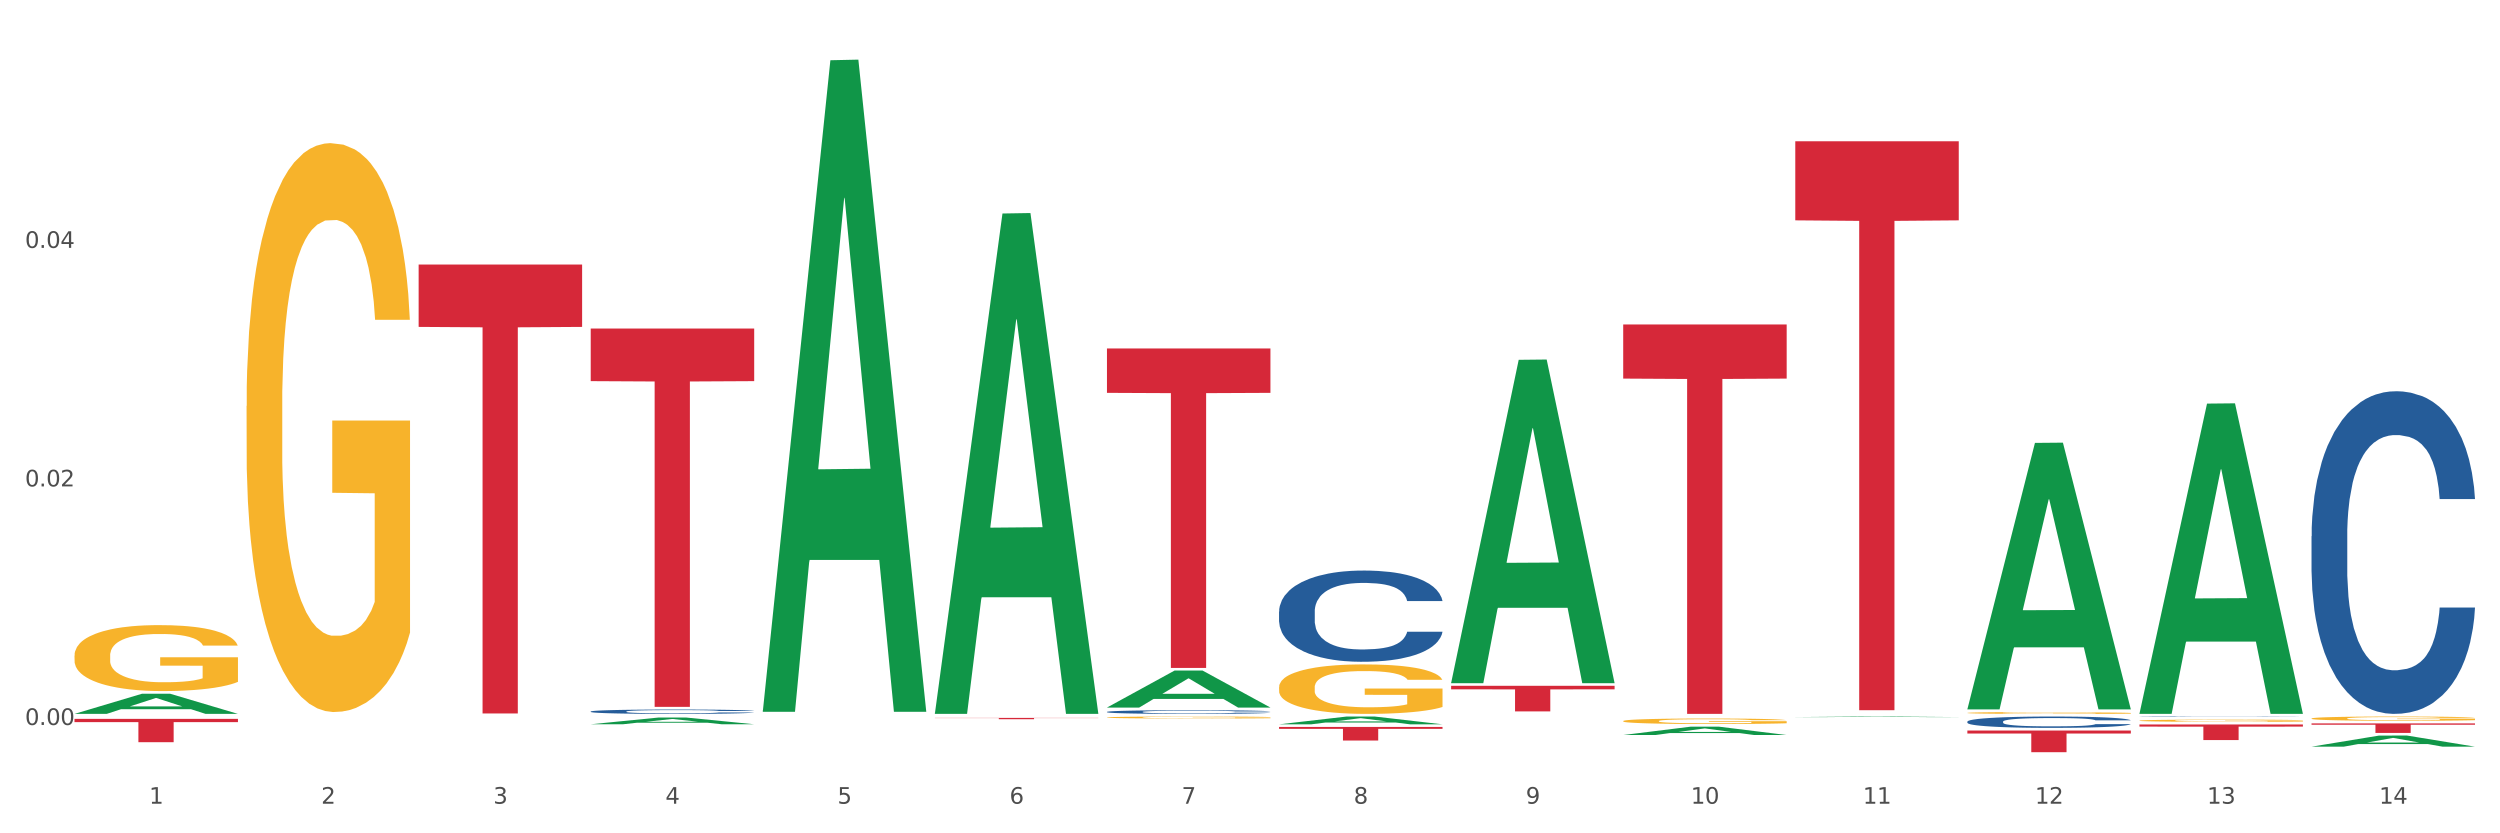 <?xml version="1.0" encoding="utf-8" standalone="no"?>
<!DOCTYPE svg PUBLIC "-//W3C//DTD SVG 1.1//EN"
  "http://www.w3.org/Graphics/SVG/1.1/DTD/svg11.dtd">
<svg xmlns:xlink="http://www.w3.org/1999/xlink" width="1080pt" height="360pt" viewBox="0 0 1080 360" xmlns="http://www.w3.org/2000/svg" version="1.1">
 <rect x="0" y="0" width="1080" height="360" fill="#333333" stroke="none"/>
 <defs>
  <style type="text/css">*{stroke-linejoin: round; stroke-linecap: butt}</style>
 </defs>
 <g id="figure_1">
  <g id="patch_1">
   <path d="M 0 360 
L 1080 360 
L 1080 0 
L 0 0 
z
" style="fill: #ffffff; stroke: #ffffff; stroke-linejoin: miter"/>
  </g>
  <g id="axes_1">
   <g id="matplotlib.axis_1">
    <g id="xtick_1">
     <g id="text_1">
      <!-- 1 -->
      <g style="fill: #4d4d4d" transform="translate(64.432 347.204) scale(0.096 -0.096)">
       <defs>
        <path id="DejaVuSans-31" d="M 794 531 
L 1825 531 
L 1825 4091 
L 703 3866 
L 703 4441 
L 1819 4666 
L 2450 4666 
L 2450 531 
L 3481 531 
L 3481 0 
L 794 0 
L 794 531 
z
" transform="scale(0.016)"/>
       </defs>
       <use xlink:href="#DejaVuSans-31"/>
      </g>
     </g>
    </g>
    <g id="xtick_2">
     <g id="text_2">
      <!-- 2 -->
      <g style="fill: #4d4d4d" transform="translate(138.771 347.204) scale(0.096 -0.096)">
       <defs>
        <path id="DejaVuSans-32" d="M 1228 531 
L 3431 531 
L 3431 0 
L 469 0 
L 469 531 
Q 828 903 1448 1529 
Q 2069 2156 2228 2338 
Q 2531 2678 2651 2914 
Q 2772 3150 2772 3378 
Q 2772 3750 2511 3984 
Q 2250 4219 1831 4219 
Q 1534 4219 1204 4116 
Q 875 4013 500 3803 
L 500 4441 
Q 881 4594 1212 4672 
Q 1544 4750 1819 4750 
Q 2544 4750 2975 4387 
Q 3406 4025 3406 3419 
Q 3406 3131 3298 2873 
Q 3191 2616 2906 2266 
Q 2828 2175 2409 1742 
Q 1991 1309 1228 531 
z
" transform="scale(0.016)"/>
       </defs>
       <use xlink:href="#DejaVuSans-32"/>
      </g>
     </g>
    </g>
    <g id="xtick_3">
     <g id="text_3">
      <!-- 3 -->
      <g style="fill: #4d4d4d" transform="translate(213.109 347.204) scale(0.096 -0.096)">
       <defs>
        <path id="DejaVuSans-33" d="M 2597 2516 
Q 3050 2419 3304 2112 
Q 3559 1806 3559 1356 
Q 3559 666 3084 287 
Q 2609 -91 1734 -91 
Q 1441 -91 1130 -33 
Q 819 25 488 141 
L 488 750 
Q 750 597 1062 519 
Q 1375 441 1716 441 
Q 2309 441 2620 675 
Q 2931 909 2931 1356 
Q 2931 1769 2642 2001 
Q 2353 2234 1838 2234 
L 1294 2234 
L 1294 2753 
L 1863 2753 
Q 2328 2753 2575 2939 
Q 2822 3125 2822 3475 
Q 2822 3834 2567 4026 
Q 2313 4219 1838 4219 
Q 1578 4219 1281 4162 
Q 984 4106 628 3988 
L 628 4550 
Q 988 4650 1302 4700 
Q 1616 4750 1894 4750 
Q 2613 4750 3031 4423 
Q 3450 4097 3450 3541 
Q 3450 3153 3228 2886 
Q 3006 2619 2597 2516 
z
" transform="scale(0.016)"/>
       </defs>
       <use xlink:href="#DejaVuSans-33"/>
      </g>
     </g>
    </g>
    <g id="xtick_4">
     <g id="text_4">
      <!-- 4 -->
      <g style="fill: #4d4d4d" transform="translate(287.448 347.204) scale(0.096 -0.096)">
       <defs>
        <path id="DejaVuSans-34" d="M 2419 4116 
L 825 1625 
L 2419 1625 
L 2419 4116 
z
M 2253 4666 
L 3047 4666 
L 3047 1625 
L 3713 1625 
L 3713 1100 
L 3047 1100 
L 3047 0 
L 2419 0 
L 2419 1100 
L 313 1100 
L 313 1709 
L 2253 4666 
z
" transform="scale(0.016)"/>
       </defs>
       <use xlink:href="#DejaVuSans-34"/>
      </g>
     </g>
    </g>
    <g id="xtick_5">
     <g id="text_5">
      <!-- 5 -->
      <g style="fill: #4d4d4d" transform="translate(361.787 347.204) scale(0.096 -0.096)">
       <defs>
        <path id="DejaVuSans-35" d="M 691 4666 
L 3169 4666 
L 3169 4134 
L 1269 4134 
L 1269 2991 
Q 1406 3038 1543 3061 
Q 1681 3084 1819 3084 
Q 2600 3084 3056 2656 
Q 3513 2228 3513 1497 
Q 3513 744 3044 326 
Q 2575 -91 1722 -91 
Q 1428 -91 1123 -41 
Q 819 9 494 109 
L 494 744 
Q 775 591 1075 516 
Q 1375 441 1709 441 
Q 2250 441 2565 725 
Q 2881 1009 2881 1497 
Q 2881 1984 2565 2268 
Q 2250 2553 1709 2553 
Q 1456 2553 1204 2497 
Q 953 2441 691 2322 
L 691 4666 
z
" transform="scale(0.016)"/>
       </defs>
       <use xlink:href="#DejaVuSans-35"/>
      </g>
     </g>
    </g>
    <g id="xtick_6">
     <g id="text_6">
      <!-- 6 -->
      <g style="fill: #4d4d4d" transform="translate(436.125 347.204) scale(0.096 -0.096)">
       <defs>
        <path id="DejaVuSans-36" d="M 2113 2584 
Q 1688 2584 1439 2293 
Q 1191 2003 1191 1497 
Q 1191 994 1439 701 
Q 1688 409 2113 409 
Q 2538 409 2786 701 
Q 3034 994 3034 1497 
Q 3034 2003 2786 2293 
Q 2538 2584 2113 2584 
z
M 3366 4563 
L 3366 3988 
Q 3128 4100 2886 4159 
Q 2644 4219 2406 4219 
Q 1781 4219 1451 3797 
Q 1122 3375 1075 2522 
Q 1259 2794 1537 2939 
Q 1816 3084 2150 3084 
Q 2853 3084 3261 2657 
Q 3669 2231 3669 1497 
Q 3669 778 3244 343 
Q 2819 -91 2113 -91 
Q 1303 -91 875 529 
Q 447 1150 447 2328 
Q 447 3434 972 4092 
Q 1497 4750 2381 4750 
Q 2619 4750 2861 4703 
Q 3103 4656 3366 4563 
z
" transform="scale(0.016)"/>
       </defs>
       <use xlink:href="#DejaVuSans-36"/>
      </g>
     </g>
    </g>
    <g id="xtick_7">
     <g id="text_7">
      <!-- 7 -->
      <g style="fill: #4d4d4d" transform="translate(510.464 347.204) scale(0.096 -0.096)">
       <defs>
        <path id="DejaVuSans-37" d="M 525 4666 
L 3525 4666 
L 3525 4397 
L 1831 0 
L 1172 0 
L 2766 4134 
L 525 4134 
L 525 4666 
z
" transform="scale(0.016)"/>
       </defs>
       <use xlink:href="#DejaVuSans-37"/>
      </g>
     </g>
    </g>
    <g id="xtick_8">
     <g id="text_8">
      <!-- 8 -->
      <g style="fill: #4d4d4d" transform="translate(584.803 347.204) scale(0.096 -0.096)">
       <defs>
        <path id="DejaVuSans-38" d="M 2034 2216 
Q 1584 2216 1326 1975 
Q 1069 1734 1069 1313 
Q 1069 891 1326 650 
Q 1584 409 2034 409 
Q 2484 409 2743 651 
Q 3003 894 3003 1313 
Q 3003 1734 2745 1975 
Q 2488 2216 2034 2216 
z
M 1403 2484 
Q 997 2584 770 2862 
Q 544 3141 544 3541 
Q 544 4100 942 4425 
Q 1341 4750 2034 4750 
Q 2731 4750 3128 4425 
Q 3525 4100 3525 3541 
Q 3525 3141 3298 2862 
Q 3072 2584 2669 2484 
Q 3125 2378 3379 2068 
Q 3634 1759 3634 1313 
Q 3634 634 3220 271 
Q 2806 -91 2034 -91 
Q 1263 -91 848 271 
Q 434 634 434 1313 
Q 434 1759 690 2068 
Q 947 2378 1403 2484 
z
M 1172 3481 
Q 1172 3119 1398 2916 
Q 1625 2713 2034 2713 
Q 2441 2713 2670 2916 
Q 2900 3119 2900 3481 
Q 2900 3844 2670 4047 
Q 2441 4250 2034 4250 
Q 1625 4250 1398 4047 
Q 1172 3844 1172 3481 
z
" transform="scale(0.016)"/>
       </defs>
       <use xlink:href="#DejaVuSans-38"/>
      </g>
     </g>
    </g>
    <g id="xtick_9">
     <g id="text_9">
      <!-- 9 -->
      <g style="fill: #4d4d4d" transform="translate(659.142 347.204) scale(0.096 -0.096)">
       <defs>
        <path id="DejaVuSans-39" d="M 703 97 
L 703 672 
Q 941 559 1184 500 
Q 1428 441 1663 441 
Q 2288 441 2617 861 
Q 2947 1281 2994 2138 
Q 2813 1869 2534 1725 
Q 2256 1581 1919 1581 
Q 1219 1581 811 2004 
Q 403 2428 403 3163 
Q 403 3881 828 4315 
Q 1253 4750 1959 4750 
Q 2769 4750 3195 4129 
Q 3622 3509 3622 2328 
Q 3622 1225 3098 567 
Q 2575 -91 1691 -91 
Q 1453 -91 1209 -44 
Q 966 3 703 97 
z
M 1959 2075 
Q 2384 2075 2632 2365 
Q 2881 2656 2881 3163 
Q 2881 3666 2632 3958 
Q 2384 4250 1959 4250 
Q 1534 4250 1286 3958 
Q 1038 3666 1038 3163 
Q 1038 2656 1286 2365 
Q 1534 2075 1959 2075 
z
" transform="scale(0.016)"/>
       </defs>
       <use xlink:href="#DejaVuSans-39"/>
      </g>
     </g>
    </g>
    <g id="xtick_10">
     <g id="text_10">
      <!-- 10 -->
      <g style="fill: #4d4d4d" transform="translate(730.426 347.204) scale(0.096 -0.096)">
       <defs>
        <path id="DejaVuSans-30" d="M 2034 4250 
Q 1547 4250 1301 3770 
Q 1056 3291 1056 2328 
Q 1056 1369 1301 889 
Q 1547 409 2034 409 
Q 2525 409 2770 889 
Q 3016 1369 3016 2328 
Q 3016 3291 2770 3770 
Q 2525 4250 2034 4250 
z
M 2034 4750 
Q 2819 4750 3233 4129 
Q 3647 3509 3647 2328 
Q 3647 1150 3233 529 
Q 2819 -91 2034 -91 
Q 1250 -91 836 529 
Q 422 1150 422 2328 
Q 422 3509 836 4129 
Q 1250 4750 2034 4750 
z
" transform="scale(0.016)"/>
       </defs>
       <use xlink:href="#DejaVuSans-31"/>
       <use xlink:href="#DejaVuSans-30" transform="translate(63.623 0)"/>
      </g>
     </g>
    </g>
    <g id="xtick_11">
     <g id="text_11">
      <!-- 11 -->
      <g style="fill: #4d4d4d" transform="translate(804.765 347.204) scale(0.096 -0.096)">
       <use xlink:href="#DejaVuSans-31"/>
       <use xlink:href="#DejaVuSans-31" transform="translate(63.623 0)"/>
      </g>
     </g>
    </g>
    <g id="xtick_12">
     <g id="text_12">
      <!-- 12 -->
      <g style="fill: #4d4d4d" transform="translate(879.104 347.204) scale(0.096 -0.096)">
       <use xlink:href="#DejaVuSans-31"/>
       <use xlink:href="#DejaVuSans-32" transform="translate(63.623 0)"/>
      </g>
     </g>
    </g>
    <g id="xtick_13">
     <g id="text_13">
      <!-- 13 -->
      <g style="fill: #4d4d4d" transform="translate(953.442 347.204) scale(0.096 -0.096)">
       <use xlink:href="#DejaVuSans-31"/>
       <use xlink:href="#DejaVuSans-33" transform="translate(63.623 0)"/>
      </g>
     </g>
    </g>
    <g id="xtick_14">
     <g id="text_14">
      <!-- 14 -->
      <g style="fill: #4d4d4d" transform="translate(1027.781 347.204) scale(0.096 -0.096)">
       <use xlink:href="#DejaVuSans-31"/>
       <use xlink:href="#DejaVuSans-34" transform="translate(63.623 0)"/>
      </g>
     </g>
    </g>
    <g id="xtick_15"/>
    <g id="xtick_16"/>
    <g id="xtick_17"/>
    <g id="xtick_18"/>
    <g id="xtick_19"/>
    <g id="xtick_20"/>
    <g id="xtick_21"/>
    <g id="xtick_22"/>
    <g id="xtick_23"/>
    <g id="xtick_24"/>
    <g id="xtick_25"/>
    <g id="xtick_26"/>
    <g id="xtick_27"/>
   </g>
   <g id="matplotlib.axis_2">
    <g id="ytick_1">
     <g id="text_15">
      <!-- 0.00 -->
      <g style="fill: #4d4d4d" transform="translate(10.8 313.186) scale(0.096 -0.096)">
       <defs>
        <path id="DejaVuSans-2e" d="M 684 794 
L 1344 794 
L 1344 0 
L 684 0 
L 684 794 
z
" transform="scale(0.016)"/>
       </defs>
       <use xlink:href="#DejaVuSans-30"/>
       <use xlink:href="#DejaVuSans-2e" transform="translate(63.623 0)"/>
       <use xlink:href="#DejaVuSans-30" transform="translate(95.41 0)"/>
       <use xlink:href="#DejaVuSans-30" transform="translate(159.033 0)"/>
      </g>
     </g>
    </g>
    <g id="ytick_2">
     <g id="text_16">
      <!-- 0.02 -->
      <g style="fill: #4d4d4d" transform="translate(10.8 210.137) scale(0.096 -0.096)">
       <use xlink:href="#DejaVuSans-30"/>
       <use xlink:href="#DejaVuSans-2e" transform="translate(63.623 0)"/>
       <use xlink:href="#DejaVuSans-30" transform="translate(95.41 0)"/>
       <use xlink:href="#DejaVuSans-32" transform="translate(159.033 0)"/>
      </g>
     </g>
    </g>
    <g id="ytick_3">
     <g id="text_17">
      <!-- 0.04 -->
      <g style="fill: #4d4d4d" transform="translate(10.8 107.088) scale(0.096 -0.096)">
       <use xlink:href="#DejaVuSans-30"/>
       <use xlink:href="#DejaVuSans-2e" transform="translate(63.623 0)"/>
       <use xlink:href="#DejaVuSans-30" transform="translate(95.41 0)"/>
       <use xlink:href="#DejaVuSans-34" transform="translate(159.033 0)"/>
      </g>
     </g>
    </g>
    <g id="ytick_4"/>
    <g id="ytick_5"/>
    <g id="ytick_6"/>
   </g>
   <g id="PolyCollection_1">
    <path d="M 32.175 308.387 
L 32.248 308.379 
L 61.37 299.688 
L 73.456 299.68 
L 102.797 308.403 
L 88.818 308.403 
L 82.484 306.372 
L 52.415 306.372 
L 52.197 306.405 
L 46.081 308.403 
L 32.175 308.403 
L 32.175 308.387 
L 56.201 305.16 
L 78.698 305.152 
L 67.559 301.54 
L 67.413 301.523 
L 67.267 301.548 
L 56.128 305.152 
L 56.201 305.16 
L 32.175 308.387 
z
" clip-path="url(#p785bf56b0d)" style="fill: #109648"/>
    <path d="M 924.24 312.967 
L 994.861 312.967 
L 994.861 313.904 
L 967.081 313.911 
L 967.081 319.713 
L 951.852 319.713 
L 951.852 313.911 
L 924.24 313.904 
L 924.24 312.973 
L 924.24 312.967 
z
" clip-path="url(#p785bf56b0d)" style="fill: #d62839"/>
    <path d="M 849.901 315.577 
L 920.523 315.577 
L 920.523 316.879 
L 892.742 316.888 
L 892.742 324.95 
L 877.514 324.95 
L 877.514 316.888 
L 849.901 316.879 
L 849.901 315.586 
L 849.901 315.577 
z
" clip-path="url(#p785bf56b0d)" style="fill: #d62839"/>
    <path d="M 775.562 61.038 
L 846.184 61.038 
L 846.184 95.191 
L 818.404 95.422 
L 818.404 306.803 
L 803.175 306.803 
L 803.175 95.422 
L 775.562 95.191 
L 775.562 61.269 
L 775.562 61.038 
z
" clip-path="url(#p785bf56b0d)" style="fill: #d62839"/>
    <path d="M 701.223 140.174 
L 771.845 140.174 
L 771.845 163.553 
L 744.065 163.711 
L 744.065 308.403 
L 728.836 308.403 
L 728.836 163.711 
L 701.223 163.553 
L 701.223 140.332 
L 701.223 140.174 
z
" clip-path="url(#p785bf56b0d)" style="fill: #d62839"/>
    <path d="M 626.885 296.264 
L 697.506 296.264 
L 697.506 297.8 
L 669.726 297.81 
L 669.726 307.316 
L 654.497 307.316 
L 654.497 297.81 
L 626.885 297.8 
L 626.885 296.275 
L 626.885 296.264 
z
" clip-path="url(#p785bf56b0d)" style="fill: #d62839"/>
    <path d="M 552.546 314.046 
L 623.168 314.046 
L 623.168 314.859 
L 595.388 314.865 
L 595.388 319.9 
L 580.159 319.9 
L 580.159 314.865 
L 552.546 314.859 
L 552.546 314.051 
L 552.546 314.046 
z
" clip-path="url(#p785bf56b0d)" style="fill: #d62839"/>
    <path d="M 478.207 150.534 
L 548.829 150.534 
L 548.829 169.711 
L 521.049 169.841 
L 521.049 288.535 
L 505.82 288.535 
L 505.82 169.841 
L 478.207 169.711 
L 478.207 150.663 
L 478.207 150.534 
z
" clip-path="url(#p785bf56b0d)" style="fill: #d62839"/>
    <path d="M 403.869 310.13 
L 474.49 310.13 
L 474.49 310.209 
L 446.71 310.21 
L 446.71 310.702 
L 431.481 310.702 
L 431.481 310.21 
L 403.869 310.209 
L 403.869 310.131 
L 403.869 310.13 
z
" clip-path="url(#p785bf56b0d)" style="fill: #d62839"/>
    <path d="M 255.191 141.935 
L 325.813 141.935 
L 325.813 164.649 
L 298.033 164.802 
L 298.033 305.379 
L 282.804 305.379 
L 282.804 164.802 
L 255.191 164.649 
L 255.191 142.089 
L 255.191 141.935 
z
" clip-path="url(#p785bf56b0d)" style="fill: #d62839"/>
    <path d="M 180.852 114.264 
L 251.474 114.264 
L 251.474 141.218 
L 223.694 141.4 
L 223.694 308.224 
L 208.465 308.224 
L 208.465 141.4 
L 180.852 141.218 
L 180.852 114.446 
L 180.852 114.264 
z
" clip-path="url(#p785bf56b0d)" style="fill: #d62839"/>
    <path d="M 32.175 310.557 
L 102.797 310.557 
L 102.797 311.956 
L 75.017 311.966 
L 75.017 320.628 
L 59.788 320.628 
L 59.788 311.966 
L 32.175 311.956 
L 32.175 310.566 
L 32.175 310.557 
z
" clip-path="url(#p785bf56b0d)" style="fill: #d62839"/>
    <path d="M 998.578 310.391 
L 998.662 310.389 
L 998.662 310.328 
L 998.828 310.276 
L 999.662 310.15 
L 1000.913 310.045 
L 1001.83 309.99 
L 1002.747 309.944 
L 1003.831 309.899 
L 1005.165 309.852 
L 1007.583 309.783 
L 1009.084 309.747 
L 1010.918 309.71 
L 1014.253 309.656 
L 1016.671 309.626 
L 1019.173 309.601 
L 1023.258 309.571 
L 1025.926 309.557 
L 1028.761 309.547 
L 1032.18 309.54 
L 1034.765 309.539 
L 1040.434 309.544 
L 1045.27 309.559 
L 1047.605 309.571 
L 1050.607 309.591 
L 1052.191 309.604 
L 1054.775 309.631 
L 1057.444 309.667 
L 1059.278 309.697 
L 1062.029 309.754 
L 1064.114 309.811 
L 1066.032 309.882 
L 1067.032 309.931 
L 1067.783 309.976 
L 1068.45 310.029 
L 1069.117 310.111 
L 1054.108 310.111 
L 1053.525 310.052 
L 1052.608 309.997 
L 1051.274 309.943 
L 1050.106 309.909 
L 1048.105 309.867 
L 1046.271 309.84 
L 1044.353 309.82 
L 1042.019 309.803 
L 1040.184 309.795 
L 1037.599 309.788 
L 1032.513 309.789 
L 1029.095 309.803 
L 1026.76 309.82 
L 1025.259 309.835 
L 1023.925 309.852 
L 1022.425 309.875 
L 1020.674 309.911 
L 1019.423 309.943 
L 1018.172 309.983 
L 1017.172 310.024 
L 1016.255 310.071 
L 1015.504 310.121 
L 1014.92 310.173 
L 1014.42 310.237 
L 1014.003 310.344 
L 1014.003 310.574 
L 1014.17 310.626 
L 1014.587 310.695 
L 1015.087 310.748 
L 1015.921 310.81 
L 1016.671 310.852 
L 1018.089 310.913 
L 1019.673 310.963 
L 1020.924 310.995 
L 1022.174 311.022 
L 1024.342 311.059 
L 1026.76 311.09 
L 1028.845 311.108 
L 1031.68 311.125 
L 1033.597 311.132 
L 1035.265 311.135 
L 1039.35 311.135 
L 1042.269 311.13 
L 1045.52 311.118 
L 1048.022 311.103 
L 1050.106 311.084 
L 1052.441 311.054 
L 1053.942 311.026 
L 1053.942 310.674 
L 1035.598 310.672 
L 1035.598 310.438 
L 1069.2 310.438 
L 1069.2 311.125 
L 1067.783 311.16 
L 1066.198 311.192 
L 1064.531 311.221 
L 1062.029 311.256 
L 1059.028 311.29 
L 1056.36 311.313 
L 1053.525 311.334 
L 1050.19 311.352 
L 1045.854 311.369 
L 1043.186 311.376 
L 1039.851 311.381 
L 1035.932 311.383 
L 1032.513 311.379 
L 1029.178 311.371 
L 1025.676 311.356 
L 1022.258 311.334 
L 1019.673 311.312 
L 1017.088 311.285 
L 1014.337 311.249 
L 1012.169 311.216 
L 1010.501 311.186 
L 1008.667 311.147 
L 1006.666 311.096 
L 1005.165 311.051 
L 1003.831 311.004 
L 1002.414 310.943 
L 1001.413 310.891 
L 1000.413 310.825 
L 999.829 310.776 
L 999.162 310.701 
L 998.662 310.594 
L 998.578 310.391 
z
" clip-path="url(#p785bf56b0d)" style="fill: #f7b32b"/>
    <path d="M 924.24 311.317 
L 924.323 311.316 
L 924.323 311.284 
L 924.49 311.257 
L 925.323 311.192 
L 926.574 311.138 
L 927.491 311.109 
L 928.408 311.085 
L 929.492 311.062 
L 930.826 311.037 
L 933.244 311.001 
L 934.745 310.983 
L 936.58 310.964 
L 939.915 310.936 
L 942.333 310.92 
L 944.834 310.907 
L 948.92 310.891 
L 951.588 310.884 
L 954.423 310.879 
L 957.841 310.875 
L 960.426 310.875 
L 966.096 310.877 
L 970.932 310.885 
L 973.266 310.891 
L 976.268 310.902 
L 977.852 310.909 
L 980.437 310.923 
L 983.105 310.941 
L 984.939 310.957 
L 987.691 310.986 
L 989.775 311.016 
L 991.693 311.053 
L 992.693 311.078 
L 993.444 311.102 
L 994.111 311.129 
L 994.778 311.172 
L 979.77 311.172 
L 979.186 311.141 
L 978.269 311.112 
L 976.935 311.084 
L 975.768 311.067 
L 973.766 311.045 
L 971.932 311.031 
L 970.014 311.021 
L 967.68 311.012 
L 965.845 311.007 
L 963.261 311.004 
L 958.175 311.005 
L 954.756 311.012 
L 952.422 311.021 
L 950.921 311.028 
L 949.587 311.037 
L 948.086 311.049 
L 946.335 311.068 
L 945.084 311.084 
L 943.834 311.105 
L 942.833 311.126 
L 941.916 311.151 
L 941.165 311.177 
L 940.582 311.204 
L 940.081 311.237 
L 939.665 311.292 
L 939.665 311.412 
L 939.831 311.439 
L 940.248 311.475 
L 940.749 311.502 
L 941.582 311.534 
L 942.333 311.556 
L 943.75 311.588 
L 945.334 311.614 
L 946.585 311.63 
L 947.836 311.644 
L 950.004 311.664 
L 952.422 311.679 
L 954.506 311.689 
L 957.341 311.698 
L 959.259 311.701 
L 960.926 311.703 
L 965.012 311.703 
L 967.93 311.7 
L 971.182 311.694 
L 973.683 311.686 
L 975.768 311.677 
L 978.102 311.661 
L 979.603 311.646 
L 979.603 311.464 
L 961.26 311.463 
L 961.26 311.341 
L 994.861 311.341 
L 994.861 311.698 
L 993.444 311.716 
L 991.86 311.733 
L 990.192 311.748 
L 987.691 311.766 
L 984.689 311.783 
L 982.021 311.796 
L 979.186 311.806 
L 975.851 311.816 
L 971.515 311.824 
L 968.847 311.828 
L 965.512 311.831 
L 961.593 311.831 
L 958.175 311.83 
L 954.84 311.825 
L 951.338 311.818 
L 947.919 311.806 
L 945.334 311.795 
L 942.75 311.781 
L 939.998 311.762 
L 937.83 311.745 
L 936.163 311.729 
L 934.328 311.709 
L 932.327 311.683 
L 930.826 311.659 
L 929.492 311.635 
L 928.075 311.603 
L 927.074 311.576 
L 926.074 311.542 
L 925.49 311.517 
L 924.823 311.478 
L 924.323 311.423 
L 924.24 311.317 
z
" clip-path="url(#p785bf56b0d)" style="fill: #f7b32b"/>
    <path d="M 849.901 307.975 
L 849.984 307.974 
L 849.984 307.948 
L 850.151 307.925 
L 850.985 307.871 
L 852.235 307.826 
L 853.153 307.802 
L 854.07 307.782 
L 855.154 307.762 
L 856.488 307.742 
L 858.906 307.712 
L 860.407 307.697 
L 862.241 307.681 
L 865.576 307.657 
L 867.994 307.644 
L 870.495 307.633 
L 874.581 307.62 
L 877.249 307.615 
L 880.084 307.61 
L 883.502 307.607 
L 886.087 307.607 
L 891.757 307.609 
L 896.593 307.615 
L 898.927 307.62 
L 901.929 307.629 
L 903.513 307.635 
L 906.098 307.647 
L 908.766 307.662 
L 910.601 307.675 
L 913.352 307.7 
L 915.436 307.724 
L 917.354 307.755 
L 918.355 307.776 
L 919.105 307.796 
L 919.772 307.818 
L 920.439 307.854 
L 905.431 307.854 
L 904.847 307.829 
L 903.93 307.804 
L 902.596 307.781 
L 901.429 307.767 
L 899.428 307.748 
L 897.593 307.737 
L 895.676 307.728 
L 893.341 307.721 
L 891.507 307.717 
L 888.922 307.714 
L 883.836 307.715 
L 880.417 307.721 
L 878.083 307.728 
L 876.582 307.735 
L 875.248 307.742 
L 873.747 307.752 
L 871.996 307.767 
L 870.745 307.781 
L 869.495 307.799 
L 868.494 307.816 
L 867.577 307.837 
L 866.827 307.858 
L 866.243 307.881 
L 865.743 307.909 
L 865.326 307.954 
L 865.326 308.054 
L 865.493 308.077 
L 865.91 308.107 
L 866.41 308.129 
L 867.244 308.156 
L 867.994 308.174 
L 869.411 308.2 
L 870.996 308.222 
L 872.246 308.236 
L 873.497 308.248 
L 875.665 308.264 
L 878.083 308.277 
L 880.167 308.285 
L 883.002 308.292 
L 884.92 308.295 
L 886.587 308.296 
L 890.673 308.296 
L 893.591 308.294 
L 896.843 308.289 
L 899.344 308.283 
L 901.429 308.275 
L 903.763 308.262 
L 905.264 308.249 
L 905.264 308.097 
L 886.921 308.096 
L 886.921 307.995 
L 920.523 307.995 
L 920.523 308.292 
L 919.105 308.307 
L 917.521 308.321 
L 915.853 308.334 
L 913.352 308.349 
L 910.35 308.363 
L 907.682 308.374 
L 904.847 308.382 
L 901.512 308.39 
L 897.177 308.398 
L 894.508 308.401 
L 891.173 308.403 
L 887.254 308.403 
L 883.836 308.402 
L 880.501 308.398 
L 876.999 308.392 
L 873.58 308.382 
L 870.996 308.373 
L 868.411 308.361 
L 865.659 308.346 
L 863.492 308.331 
L 861.824 308.318 
L 859.99 308.302 
L 857.989 308.28 
L 856.488 308.26 
L 855.154 308.24 
L 853.736 308.214 
L 852.736 308.191 
L 851.735 308.163 
L 851.151 308.141 
L 850.484 308.109 
L 849.984 308.063 
L 849.901 307.975 
z
" clip-path="url(#p785bf56b0d)" style="fill: #f7b32b"/>
    <path d="M 701.223 311.497 
L 701.307 311.495 
L 701.307 311.417 
L 701.474 311.35 
L 702.307 311.186 
L 703.558 311.052 
L 704.475 310.98 
L 705.392 310.921 
L 706.476 310.862 
L 707.81 310.802 
L 710.228 310.712 
L 711.729 310.667 
L 713.563 310.619 
L 716.899 310.549 
L 719.317 310.51 
L 721.818 310.478 
L 725.903 310.438 
L 728.572 310.421 
L 731.406 310.408 
L 734.825 310.399 
L 737.41 310.397 
L 743.08 310.404 
L 747.915 310.423 
L 750.25 310.438 
L 753.252 310.464 
L 754.836 310.482 
L 757.421 310.517 
L 760.089 310.562 
L 761.923 310.601 
L 764.675 310.675 
L 766.759 310.749 
L 768.677 310.841 
L 769.677 310.904 
L 770.428 310.962 
L 771.095 311.03 
L 771.762 311.136 
L 756.754 311.136 
L 756.17 311.06 
L 755.253 310.989 
L 753.919 310.919 
L 752.751 310.875 
L 750.75 310.821 
L 748.916 310.786 
L 746.998 310.76 
L 744.664 310.738 
L 742.829 310.728 
L 740.245 310.719 
L 735.159 310.721 
L 731.74 310.738 
L 729.405 310.76 
L 727.905 310.78 
L 726.571 310.802 
L 725.07 310.832 
L 723.319 310.878 
L 722.068 310.919 
L 720.817 310.971 
L 719.817 311.023 
L 718.9 311.084 
L 718.149 311.15 
L 717.566 311.217 
L 717.065 311.3 
L 716.648 311.437 
L 716.648 311.735 
L 716.815 311.802 
L 717.232 311.891 
L 717.732 311.959 
L 718.566 312.039 
L 719.317 312.093 
L 720.734 312.172 
L 722.318 312.237 
L 723.569 312.278 
L 724.82 312.313 
L 726.987 312.361 
L 729.405 312.4 
L 731.49 312.424 
L 734.325 312.446 
L 736.242 312.454 
L 737.91 312.459 
L 741.996 312.459 
L 744.914 312.452 
L 748.166 312.437 
L 750.667 312.417 
L 752.751 312.393 
L 755.086 312.354 
L 756.587 312.317 
L 756.587 311.863 
L 738.244 311.861 
L 738.244 311.558 
L 771.845 311.558 
L 771.845 312.446 
L 770.428 312.491 
L 768.844 312.533 
L 767.176 312.57 
L 764.675 312.615 
L 761.673 312.659 
L 759.005 312.689 
L 756.17 312.715 
L 752.835 312.739 
L 748.499 312.761 
L 745.831 312.77 
L 742.496 312.776 
L 738.577 312.778 
L 735.159 312.774 
L 731.823 312.763 
L 728.321 312.744 
L 724.903 312.715 
L 722.318 312.687 
L 719.733 312.652 
L 716.982 312.607 
L 714.814 312.563 
L 713.147 312.524 
L 711.312 312.474 
L 709.311 312.409 
L 707.81 312.35 
L 706.476 312.289 
L 705.059 312.211 
L 704.058 312.143 
L 703.058 312.059 
L 702.474 311.995 
L 701.807 311.898 
L 701.307 311.761 
L 701.223 311.497 
z
" clip-path="url(#p785bf56b0d)" style="fill: #f7b32b"/>
    <path d="M 552.546 296.904 
L 552.629 296.884 
L 552.629 296.181 
L 552.796 295.576 
L 553.63 294.112 
L 554.881 292.901 
L 555.798 292.257 
L 556.715 291.73 
L 557.799 291.202 
L 559.133 290.656 
L 561.551 289.855 
L 563.052 289.445 
L 564.886 289.016 
L 568.221 288.391 
L 570.639 288.039 
L 573.141 287.747 
L 577.226 287.395 
L 579.894 287.239 
L 582.729 287.122 
L 586.148 287.044 
L 588.732 287.024 
L 594.402 287.083 
L 599.238 287.258 
L 601.573 287.395 
L 604.574 287.629 
L 606.158 287.786 
L 608.743 288.098 
L 611.411 288.508 
L 613.246 288.859 
L 615.997 289.523 
L 618.082 290.187 
L 619.999 291.007 
L 621 291.573 
L 621.75 292.101 
L 622.417 292.706 
L 623.084 293.662 
L 608.076 293.662 
L 607.493 292.979 
L 606.575 292.335 
L 605.241 291.71 
L 604.074 291.32 
L 602.073 290.831 
L 600.239 290.519 
L 598.321 290.285 
L 595.986 290.09 
L 594.152 289.992 
L 591.567 289.914 
L 586.481 289.933 
L 583.063 290.09 
L 580.728 290.285 
L 579.227 290.46 
L 577.893 290.656 
L 576.392 290.929 
L 574.641 291.339 
L 573.391 291.71 
L 572.14 292.179 
L 571.139 292.647 
L 570.222 293.194 
L 569.472 293.78 
L 568.888 294.385 
L 568.388 295.127 
L 567.971 296.357 
L 567.971 299.032 
L 568.138 299.637 
L 568.555 300.437 
L 569.055 301.043 
L 569.889 301.765 
L 570.639 302.253 
L 572.057 302.956 
L 573.641 303.542 
L 574.891 303.913 
L 576.142 304.225 
L 578.31 304.655 
L 580.728 305.006 
L 582.812 305.221 
L 585.647 305.416 
L 587.565 305.494 
L 589.233 305.533 
L 593.318 305.533 
L 596.236 305.475 
L 599.488 305.338 
L 601.99 305.162 
L 604.074 304.948 
L 606.409 304.596 
L 607.909 304.264 
L 607.909 300.184 
L 589.566 300.164 
L 589.566 297.45 
L 623.168 297.45 
L 623.168 305.416 
L 621.75 305.826 
L 620.166 306.197 
L 618.499 306.529 
L 615.997 306.939 
L 612.996 307.33 
L 610.327 307.603 
L 607.493 307.837 
L 604.157 308.052 
L 599.822 308.247 
L 597.154 308.325 
L 593.818 308.384 
L 589.9 308.403 
L 586.481 308.364 
L 583.146 308.267 
L 579.644 308.091 
L 576.226 307.837 
L 573.641 307.583 
L 571.056 307.271 
L 568.305 306.861 
L 566.137 306.471 
L 564.469 306.119 
L 562.635 305.67 
L 560.634 305.084 
L 559.133 304.557 
L 557.799 304.01 
L 556.381 303.308 
L 555.381 302.702 
L 554.38 301.941 
L 553.797 301.375 
L 553.13 300.496 
L 552.629 299.266 
L 552.546 296.904 
z
" clip-path="url(#p785bf56b0d)" style="fill: #f7b32b"/>
    <path d="M 478.207 309.935 
L 478.291 309.934 
L 478.291 309.906 
L 478.457 309.882 
L 479.291 309.823 
L 480.542 309.775 
L 481.459 309.749 
L 482.376 309.728 
L 483.46 309.706 
L 484.794 309.684 
L 487.212 309.652 
L 488.713 309.636 
L 490.547 309.619 
L 493.882 309.593 
L 496.3 309.579 
L 498.802 309.568 
L 502.887 309.553 
L 505.555 309.547 
L 508.39 309.542 
L 511.809 309.539 
L 514.394 309.539 
L 520.063 309.541 
L 524.899 309.548 
L 527.234 309.553 
L 530.236 309.563 
L 531.82 309.569 
L 534.405 309.582 
L 537.073 309.598 
L 538.907 309.612 
L 541.658 309.639 
L 543.743 309.666 
L 545.661 309.699 
L 546.661 309.721 
L 547.412 309.742 
L 548.079 309.767 
L 548.746 309.805 
L 533.737 309.805 
L 533.154 309.778 
L 532.237 309.752 
L 530.903 309.727 
L 529.735 309.711 
L 527.734 309.691 
L 525.9 309.679 
L 523.982 309.67 
L 521.648 309.662 
L 519.813 309.658 
L 517.228 309.655 
L 512.142 309.655 
L 508.724 309.662 
L 506.389 309.67 
L 504.888 309.677 
L 503.554 309.684 
L 502.054 309.695 
L 500.303 309.712 
L 499.052 309.727 
L 497.801 309.746 
L 496.801 309.764 
L 495.884 309.786 
L 495.133 309.81 
L 494.549 309.834 
L 494.049 309.864 
L 493.632 309.913 
L 493.632 310.021 
L 493.799 310.045 
L 494.216 310.077 
L 494.716 310.101 
L 495.55 310.13 
L 496.3 310.15 
L 497.718 310.178 
L 499.302 310.202 
L 500.553 310.217 
L 501.803 310.229 
L 503.971 310.247 
L 506.389 310.261 
L 508.474 310.269 
L 511.309 310.277 
L 513.226 310.28 
L 514.894 310.282 
L 518.979 310.282 
L 521.898 310.279 
L 525.149 310.274 
L 527.651 310.267 
L 529.735 310.258 
L 532.07 310.244 
L 533.571 310.231 
L 533.571 310.067 
L 515.227 310.066 
L 515.227 309.957 
L 548.829 309.957 
L 548.829 310.277 
L 547.412 310.294 
L 545.827 310.308 
L 544.16 310.322 
L 541.658 310.338 
L 538.657 310.354 
L 535.989 310.365 
L 533.154 310.374 
L 529.819 310.383 
L 525.483 310.391 
L 522.815 310.394 
L 519.48 310.396 
L 515.561 310.397 
L 512.142 310.395 
L 508.807 310.392 
L 505.305 310.385 
L 501.887 310.374 
L 499.302 310.364 
L 496.717 310.352 
L 493.966 310.335 
L 491.798 310.319 
L 490.13 310.305 
L 488.296 310.287 
L 486.295 310.264 
L 484.794 310.243 
L 483.46 310.221 
L 482.043 310.192 
L 481.042 310.168 
L 480.042 310.138 
L 479.458 310.115 
L 478.791 310.08 
L 478.291 310.03 
L 478.207 309.935 
z
" clip-path="url(#p785bf56b0d)" style="fill: #f7b32b"/>
    <path d="M 106.514 175.399 
L 106.597 175.175 
L 106.597 167.095 
L 106.764 160.136 
L 107.598 143.302 
L 108.848 129.386 
L 109.765 121.979 
L 110.683 115.918 
L 111.767 109.858 
L 113.101 103.573 
L 115.519 94.37 
L 117.019 89.657 
L 118.854 84.719 
L 122.189 77.536 
L 124.607 73.496 
L 127.108 70.129 
L 131.194 66.089 
L 133.862 64.293 
L 136.697 62.946 
L 140.115 62.048 
L 142.7 61.824 
L 148.37 62.497 
L 153.206 64.517 
L 155.54 66.089 
L 158.542 68.782 
L 160.126 70.578 
L 162.711 74.169 
L 165.379 78.883 
L 167.213 82.923 
L 169.965 90.554 
L 172.049 98.186 
L 173.967 107.613 
L 174.968 114.123 
L 175.718 120.183 
L 176.385 127.141 
L 177.052 138.14 
L 162.044 138.14 
L 161.46 130.283 
L 160.543 122.876 
L 159.209 115.694 
L 158.042 111.205 
L 156.041 105.593 
L 154.206 102.002 
L 152.289 99.308 
L 149.954 97.064 
L 148.12 95.941 
L 145.535 95.044 
L 140.449 95.268 
L 137.03 97.064 
L 134.696 99.308 
L 133.195 101.328 
L 131.861 103.573 
L 130.36 106.715 
L 128.609 111.429 
L 127.358 115.694 
L 126.108 121.081 
L 125.107 126.468 
L 124.19 132.753 
L 123.44 139.486 
L 122.856 146.444 
L 122.356 154.974 
L 121.939 169.115 
L 121.939 199.865 
L 122.106 206.824 
L 122.522 216.026 
L 123.023 222.985 
L 123.856 231.289 
L 124.607 236.901 
L 126.024 244.981 
L 127.609 251.715 
L 128.859 255.98 
L 130.11 259.571 
L 132.278 264.509 
L 134.696 268.549 
L 136.78 271.019 
L 139.615 273.263 
L 141.533 274.161 
L 143.2 274.61 
L 147.286 274.61 
L 150.204 273.936 
L 153.456 272.365 
L 155.957 270.345 
L 158.042 267.876 
L 160.376 263.836 
L 161.877 260.02 
L 161.877 213.108 
L 143.534 212.884 
L 143.534 181.684 
L 177.135 181.684 
L 177.135 273.263 
L 175.718 277.977 
L 174.134 282.241 
L 172.466 286.057 
L 169.965 290.771 
L 166.963 295.26 
L 164.295 298.402 
L 161.46 301.096 
L 158.125 303.565 
L 153.789 305.809 
L 151.121 306.707 
L 147.786 307.381 
L 143.867 307.605 
L 140.449 307.156 
L 137.114 306.034 
L 133.612 304.014 
L 130.193 301.096 
L 127.609 298.178 
L 125.024 294.587 
L 122.272 289.873 
L 120.104 285.384 
L 118.437 281.344 
L 116.603 276.181 
L 114.601 269.447 
L 113.101 263.387 
L 111.767 257.102 
L 110.349 249.022 
L 109.349 242.063 
L 108.348 233.31 
L 107.764 226.8 
L 107.097 216.7 
L 106.597 202.559 
L 106.514 175.399 
z
" clip-path="url(#p785bf56b0d)" style="fill: #f7b32b"/>
    <path d="M 32.175 283.218 
L 32.258 283.192 
L 32.258 282.255 
L 32.425 281.449 
L 33.259 279.497 
L 34.51 277.883 
L 35.427 277.025 
L 36.344 276.322 
L 37.428 275.62 
L 38.762 274.891 
L 41.18 273.824 
L 42.681 273.278 
L 44.515 272.705 
L 47.85 271.872 
L 50.268 271.404 
L 52.77 271.014 
L 56.855 270.545 
L 59.523 270.337 
L 62.358 270.181 
L 65.777 270.077 
L 68.361 270.051 
L 74.031 270.129 
L 78.867 270.363 
L 81.202 270.545 
L 84.203 270.857 
L 85.788 271.066 
L 88.372 271.482 
L 91.04 272.028 
L 92.875 272.497 
L 95.626 273.382 
L 97.711 274.266 
L 99.628 275.359 
L 100.629 276.114 
L 101.379 276.817 
L 102.046 277.623 
L 102.713 278.898 
L 87.705 278.898 
L 87.122 277.988 
L 86.204 277.129 
L 84.87 276.296 
L 83.703 275.776 
L 81.702 275.125 
L 79.868 274.709 
L 77.95 274.396 
L 75.615 274.136 
L 73.781 274.006 
L 71.196 273.902 
L 66.11 273.928 
L 62.692 274.136 
L 60.357 274.396 
L 58.856 274.631 
L 57.522 274.891 
L 56.021 275.255 
L 54.27 275.802 
L 53.02 276.296 
L 51.769 276.921 
L 50.768 277.545 
L 49.851 278.274 
L 49.101 279.054 
L 48.517 279.861 
L 48.017 280.85 
L 47.6 282.489 
L 47.6 286.054 
L 47.767 286.861 
L 48.184 287.928 
L 48.684 288.735 
L 49.518 289.698 
L 50.268 290.348 
L 51.686 291.285 
L 53.27 292.066 
L 54.52 292.56 
L 55.771 292.976 
L 57.939 293.549 
L 60.357 294.017 
L 62.441 294.303 
L 65.276 294.564 
L 67.194 294.668 
L 68.862 294.72 
L 72.947 294.72 
L 75.865 294.642 
L 79.117 294.46 
L 81.619 294.225 
L 83.703 293.939 
L 86.038 293.471 
L 87.538 293.028 
L 87.538 287.59 
L 69.195 287.564 
L 69.195 283.947 
L 102.797 283.947 
L 102.797 294.564 
L 101.379 295.11 
L 99.795 295.605 
L 98.128 296.047 
L 95.626 296.593 
L 92.625 297.114 
L 89.956 297.478 
L 87.122 297.79 
L 83.786 298.077 
L 79.451 298.337 
L 76.783 298.441 
L 73.447 298.519 
L 69.529 298.545 
L 66.11 298.493 
L 62.775 298.363 
L 59.273 298.129 
L 55.855 297.79 
L 53.27 297.452 
L 50.685 297.036 
L 47.934 296.489 
L 45.766 295.969 
L 44.098 295.501 
L 42.264 294.902 
L 40.263 294.121 
L 38.762 293.419 
L 37.428 292.69 
L 36.01 291.753 
L 35.01 290.947 
L 34.009 289.932 
L 33.426 289.177 
L 32.759 288.006 
L 32.258 286.367 
L 32.175 283.218 
z
" clip-path="url(#p785bf56b0d)" style="fill: #f7b32b"/>
    <path d="M 998.578 231.642 
L 998.662 231.515 
L 998.662 227.95 
L 998.912 223.113 
L 999.83 214.202 
L 1000.999 207.455 
L 1003.003 199.563 
L 1004.088 196.253 
L 1005.507 192.561 
L 1008.429 186.578 
L 1011.768 181.486 
L 1014.105 178.686 
L 1015.858 176.903 
L 1019.781 173.721 
L 1022.035 172.321 
L 1024.373 171.175 
L 1026.376 170.411 
L 1029.715 169.52 
L 1032.387 169.138 
L 1035.475 169.011 
L 1038.063 169.138 
L 1041.486 169.647 
L 1046.494 171.175 
L 1048.414 172.066 
L 1051.002 173.594 
L 1053.673 175.63 
L 1055.844 177.667 
L 1058.348 180.595 
L 1060.936 184.414 
L 1063.44 189.251 
L 1065.193 193.707 
L 1066.612 198.417 
L 1067.864 204.145 
L 1068.783 210.383 
L 1069.2 215.602 
L 1053.924 215.602 
L 1053.506 210.892 
L 1052.671 205.8 
L 1051.837 202.363 
L 1050.918 199.563 
L 1049.499 196.38 
L 1048.247 194.343 
L 1046.16 191.925 
L 1044.24 190.397 
L 1042.654 189.506 
L 1040.734 188.742 
L 1036.644 187.978 
L 1033.722 187.978 
L 1031.886 188.233 
L 1029.632 188.869 
L 1027.712 189.761 
L 1025.458 191.288 
L 1023.705 192.943 
L 1021.952 195.107 
L 1020.95 196.635 
L 1019.448 199.435 
L 1018.446 201.727 
L 1017.11 205.673 
L 1016.359 208.474 
L 1015.023 215.73 
L 1014.439 221.076 
L 1014.188 224.768 
L 1014.022 228.841 
L 1014.022 248.7 
L 1014.522 257.611 
L 1014.94 261.43 
L 1015.608 265.758 
L 1016.86 271.359 
L 1018.696 276.833 
L 1020.616 280.78 
L 1022.202 283.198 
L 1023.705 284.98 
L 1025.207 286.381 
L 1027.044 287.654 
L 1028.547 288.417 
L 1030.8 289.181 
L 1033.472 289.563 
L 1035.559 289.563 
L 1039.816 288.927 
L 1041.736 288.29 
L 1043.572 287.399 
L 1045.576 285.999 
L 1047.162 284.471 
L 1048.08 283.326 
L 1049.583 280.907 
L 1050.752 278.361 
L 1051.753 275.433 
L 1052.421 272.887 
L 1053.172 269.068 
L 1053.757 264.74 
L 1053.924 262.448 
L 1069.2 262.448 
L 1068.866 267.031 
L 1068.282 271.487 
L 1067.113 277.47 
L 1066.195 280.907 
L 1064.776 285.108 
L 1063.273 288.672 
L 1061.186 292.618 
L 1059.266 295.546 
L 1057.263 298.092 
L 1055.092 300.384 
L 1051.169 303.566 
L 1049.75 304.457 
L 1046.745 305.985 
L 1044.407 306.876 
L 1040.985 307.767 
L 1037.479 308.276 
L 1033.806 308.403 
L 1030.55 308.149 
L 1026.96 307.385 
L 1024.707 306.621 
L 1022.202 305.476 
L 1019.281 303.693 
L 1016.526 301.529 
L 1013.938 298.983 
L 1011.517 296.055 
L 1009.263 292.746 
L 1006.342 287.272 
L 1004.171 281.925 
L 1002.585 276.961 
L 1001.5 272.76 
L 1000.415 267.413 
L 999.83 263.721 
L 998.912 254.81 
L 998.578 246.536 
L 998.578 231.642 
z
" clip-path="url(#p785bf56b0d)" style="fill: #255c99"/>
    <path d="M 924.24 309.629 
L 924.323 309.629 
L 924.323 309.624 
L 924.573 309.617 
L 925.492 309.604 
L 926.66 309.594 
L 928.664 309.583 
L 929.749 309.578 
L 931.168 309.573 
L 934.09 309.564 
L 937.429 309.557 
L 939.766 309.553 
L 941.519 309.55 
L 945.443 309.545 
L 947.697 309.543 
L 950.034 309.542 
L 952.037 309.541 
L 955.377 309.539 
L 958.048 309.539 
L 961.136 309.539 
L 963.724 309.539 
L 967.147 309.539 
L 972.155 309.542 
L 974.075 309.543 
L 976.663 309.545 
L 979.335 309.548 
L 981.505 309.551 
L 984.009 309.555 
L 986.597 309.561 
L 989.101 309.568 
L 990.854 309.574 
L 992.273 309.581 
L 993.526 309.589 
L 994.444 309.598 
L 994.861 309.606 
L 979.585 309.606 
L 979.168 309.599 
L 978.333 309.592 
L 977.498 309.587 
L 976.58 309.583 
L 975.161 309.578 
L 973.908 309.575 
L 971.822 309.572 
L 969.902 309.569 
L 968.316 309.568 
L 966.396 309.567 
L 962.305 309.566 
L 959.383 309.566 
L 957.547 309.566 
L 955.293 309.567 
L 953.373 309.568 
L 951.119 309.571 
L 949.366 309.573 
L 947.613 309.576 
L 946.611 309.578 
L 945.109 309.582 
L 944.107 309.586 
L 942.771 309.591 
L 942.02 309.595 
L 940.685 309.606 
L 940.1 309.614 
L 939.85 309.619 
L 939.683 309.625 
L 939.683 309.653 
L 940.184 309.666 
L 940.601 309.672 
L 941.269 309.678 
L 942.521 309.686 
L 944.358 309.694 
L 946.278 309.7 
L 947.864 309.703 
L 949.366 309.706 
L 950.869 309.708 
L 952.705 309.71 
L 954.208 309.711 
L 956.462 309.712 
L 959.133 309.712 
L 961.22 309.712 
L 965.477 309.711 
L 967.397 309.71 
L 969.234 309.709 
L 971.237 309.707 
L 972.823 309.705 
L 973.742 309.703 
L 975.244 309.7 
L 976.413 309.696 
L 977.415 309.692 
L 978.082 309.688 
L 978.834 309.683 
L 979.418 309.677 
L 979.585 309.673 
L 994.861 309.673 
L 994.527 309.68 
L 993.943 309.686 
L 992.774 309.695 
L 991.856 309.7 
L 990.437 309.706 
L 988.934 309.711 
L 986.847 309.717 
L 984.927 309.721 
L 982.924 309.725 
L 980.754 309.728 
L 976.83 309.733 
L 975.411 309.734 
L 972.406 309.736 
L 970.069 309.737 
L 966.646 309.739 
L 963.14 309.739 
L 959.467 309.739 
L 956.211 309.739 
L 952.622 309.738 
L 950.368 309.737 
L 947.864 309.735 
L 944.942 309.733 
L 942.187 309.73 
L 939.599 309.726 
L 937.178 309.722 
L 934.925 309.717 
L 932.003 309.709 
L 929.832 309.701 
L 928.246 309.694 
L 927.161 309.688 
L 926.076 309.68 
L 925.492 309.675 
L 924.573 309.662 
L 924.24 309.65 
L 924.24 309.629 
z
" clip-path="url(#p785bf56b0d)" style="fill: #255c99"/>
    <path d="M 849.901 311.742 
L 849.984 311.737 
L 849.984 311.612 
L 850.235 311.442 
L 851.153 311.128 
L 852.322 310.891 
L 854.325 310.613 
L 855.41 310.497 
L 856.829 310.367 
L 859.751 310.157 
L 863.09 309.977 
L 865.428 309.879 
L 867.181 309.816 
L 871.104 309.704 
L 873.358 309.655 
L 875.695 309.615 
L 877.699 309.588 
L 881.038 309.556 
L 883.709 309.543 
L 886.798 309.539 
L 889.386 309.543 
L 892.808 309.561 
L 897.817 309.615 
L 899.737 309.646 
L 902.325 309.7 
L 904.996 309.771 
L 907.166 309.843 
L 909.671 309.946 
L 912.258 310.08 
L 914.763 310.251 
L 916.516 310.407 
L 917.935 310.573 
L 919.187 310.774 
L 920.105 310.994 
L 920.523 311.177 
L 905.246 311.177 
L 904.829 311.012 
L 903.994 310.833 
L 903.159 310.712 
L 902.241 310.613 
L 900.822 310.501 
L 899.57 310.43 
L 897.483 310.345 
L 895.563 310.291 
L 893.977 310.26 
L 892.057 310.233 
L 887.966 310.206 
L 885.045 310.206 
L 883.208 310.215 
L 880.954 310.237 
L 879.034 310.268 
L 876.78 310.322 
L 875.027 310.38 
L 873.274 310.457 
L 872.273 310.51 
L 870.77 310.609 
L 869.768 310.689 
L 868.433 310.828 
L 867.681 310.927 
L 866.346 311.182 
L 865.761 311.37 
L 865.511 311.5 
L 865.344 311.643 
L 865.344 312.342 
L 865.845 312.655 
L 866.262 312.789 
L 866.93 312.942 
L 868.182 313.139 
L 870.019 313.331 
L 871.939 313.47 
L 873.525 313.555 
L 875.027 313.618 
L 876.53 313.667 
L 878.367 313.712 
L 879.869 313.739 
L 882.123 313.766 
L 884.794 313.779 
L 886.881 313.779 
L 891.139 313.757 
L 893.059 313.734 
L 894.895 313.703 
L 896.899 313.654 
L 898.485 313.6 
L 899.403 313.56 
L 900.905 313.475 
L 902.074 313.385 
L 903.076 313.282 
L 903.744 313.192 
L 904.495 313.058 
L 905.079 312.906 
L 905.246 312.825 
L 920.523 312.825 
L 920.189 312.986 
L 919.604 313.143 
L 918.436 313.354 
L 917.517 313.475 
L 916.098 313.622 
L 914.596 313.748 
L 912.509 313.887 
L 910.589 313.99 
L 908.585 314.079 
L 906.415 314.16 
L 902.491 314.272 
L 901.072 314.303 
L 898.067 314.357 
L 895.73 314.388 
L 892.307 314.419 
L 888.801 314.437 
L 885.128 314.442 
L 881.873 314.433 
L 878.283 314.406 
L 876.029 314.379 
L 873.525 314.339 
L 870.603 314.276 
L 867.848 314.2 
L 865.261 314.11 
L 862.84 314.007 
L 860.586 313.891 
L 857.664 313.698 
L 855.494 313.51 
L 853.908 313.336 
L 852.823 313.188 
L 851.737 313 
L 851.153 312.87 
L 850.235 312.557 
L 849.901 312.266 
L 849.901 311.742 
z
" clip-path="url(#p785bf56b0d)" style="fill: #255c99"/>
    <path d="M 552.546 264.185 
L 552.629 264.149 
L 552.629 263.141 
L 552.88 261.773 
L 553.798 259.254 
L 554.967 257.346 
L 556.97 255.115 
L 558.055 254.179 
L 559.475 253.135 
L 562.396 251.443 
L 565.735 250.004 
L 568.073 249.212 
L 569.826 248.708 
L 573.749 247.808 
L 576.003 247.412 
L 578.34 247.088 
L 580.344 246.872 
L 583.683 246.62 
L 586.354 246.512 
L 589.443 246.476 
L 592.031 246.512 
L 595.453 246.656 
L 600.462 247.088 
L 602.382 247.34 
L 604.97 247.772 
L 607.641 248.348 
L 609.811 248.924 
L 612.316 249.752 
L 614.903 250.831 
L 617.408 252.199 
L 619.161 253.459 
L 620.58 254.791 
L 621.832 256.41 
L 622.75 258.174 
L 623.168 259.65 
L 607.891 259.65 
L 607.474 258.318 
L 606.639 256.878 
L 605.804 255.907 
L 604.886 255.115 
L 603.467 254.215 
L 602.215 253.639 
L 600.128 252.955 
L 598.208 252.523 
L 596.622 252.271 
L 594.702 252.055 
L 590.612 251.839 
L 587.69 251.839 
L 585.853 251.911 
L 583.6 252.091 
L 581.68 252.343 
L 579.426 252.775 
L 577.673 253.243 
L 575.92 253.855 
L 574.918 254.287 
L 573.415 255.079 
L 572.414 255.727 
L 571.078 256.842 
L 570.327 257.634 
L 568.991 259.686 
L 568.407 261.198 
L 568.156 262.241 
L 567.989 263.393 
L 567.989 269.008 
L 568.49 271.528 
L 568.908 272.607 
L 569.575 273.831 
L 570.827 275.415 
L 572.664 276.963 
L 574.584 278.078 
L 576.17 278.762 
L 577.673 279.266 
L 579.175 279.662 
L 581.012 280.022 
L 582.514 280.238 
L 584.768 280.454 
L 587.439 280.562 
L 589.526 280.562 
L 593.784 280.382 
L 595.704 280.202 
L 597.54 279.95 
L 599.544 279.554 
L 601.13 279.122 
L 602.048 278.798 
L 603.551 278.114 
L 604.719 277.395 
L 605.721 276.567 
L 606.389 275.847 
L 607.14 274.767 
L 607.724 273.543 
L 607.891 272.895 
L 623.168 272.895 
L 622.834 274.191 
L 622.249 275.451 
L 621.081 277.143 
L 620.163 278.114 
L 618.743 279.302 
L 617.241 280.31 
L 615.154 281.426 
L 613.234 282.254 
L 611.23 282.974 
L 609.06 283.621 
L 605.137 284.521 
L 603.718 284.773 
L 600.712 285.205 
L 598.375 285.457 
L 594.952 285.709 
L 591.446 285.853 
L 587.773 285.889 
L 584.518 285.817 
L 580.928 285.601 
L 578.674 285.385 
L 576.17 285.061 
L 573.248 284.557 
L 570.494 283.945 
L 567.906 283.226 
L 565.485 282.398 
L 563.231 281.462 
L 560.309 279.914 
L 558.139 278.402 
L 556.553 276.999 
L 555.468 275.811 
L 554.382 274.299 
L 553.798 273.255 
L 552.88 270.736 
L 552.546 268.396 
L 552.546 264.185 
z
" clip-path="url(#p785bf56b0d)" style="fill: #255c99"/>
    <path d="M 998.578 312.518 
L 1069.2 312.518 
L 1069.2 313.089 
L 1041.42 313.093 
L 1041.42 316.627 
L 1026.191 316.627 
L 1026.191 313.093 
L 998.578 313.089 
L 998.578 312.522 
L 998.578 312.518 
z
" clip-path="url(#p785bf56b0d)" style="fill: #d62839"/>
    <path d="M 478.207 307.526 
L 478.291 307.524 
L 478.291 307.483 
L 478.541 307.428 
L 479.459 307.326 
L 480.628 307.249 
L 482.632 307.159 
L 483.717 307.121 
L 485.136 307.079 
L 488.058 307.01 
L 491.397 306.952 
L 493.734 306.92 
L 495.487 306.9 
L 499.41 306.863 
L 501.664 306.847 
L 504.002 306.834 
L 506.005 306.825 
L 509.344 306.815 
L 512.016 306.811 
L 515.104 306.809 
L 517.692 306.811 
L 521.115 306.817 
L 526.123 306.834 
L 528.043 306.844 
L 530.631 306.862 
L 533.302 306.885 
L 535.473 306.908 
L 537.977 306.942 
L 540.565 306.986 
L 543.069 307.041 
L 544.822 307.092 
L 546.241 307.146 
L 547.493 307.211 
L 548.412 307.283 
L 548.829 307.342 
L 533.553 307.342 
L 533.135 307.288 
L 532.301 307.23 
L 531.466 307.191 
L 530.548 307.159 
L 529.128 307.122 
L 527.876 307.099 
L 525.789 307.071 
L 523.869 307.054 
L 522.283 307.044 
L 520.363 307.035 
L 516.273 307.026 
L 513.351 307.026 
L 511.515 307.029 
L 509.261 307.037 
L 507.341 307.047 
L 505.087 307.064 
L 503.334 307.083 
L 501.581 307.108 
L 500.579 307.125 
L 499.077 307.157 
L 498.075 307.184 
L 496.739 307.229 
L 495.988 307.261 
L 494.652 307.344 
L 494.068 307.405 
L 493.818 307.447 
L 493.651 307.494 
L 493.651 307.721 
L 494.151 307.823 
L 494.569 307.866 
L 495.237 307.916 
L 496.489 307.98 
L 498.325 308.042 
L 500.245 308.088 
L 501.831 308.115 
L 503.334 308.136 
L 504.837 308.152 
L 506.673 308.166 
L 508.176 308.175 
L 510.429 308.184 
L 513.101 308.188 
L 515.188 308.188 
L 519.445 308.181 
L 521.365 308.173 
L 523.202 308.163 
L 525.205 308.147 
L 526.791 308.13 
L 527.709 308.117 
L 529.212 308.089 
L 530.381 308.06 
L 531.382 308.026 
L 532.05 307.997 
L 532.801 307.954 
L 533.386 307.904 
L 533.553 307.878 
L 548.829 307.878 
L 548.495 307.93 
L 547.911 307.981 
L 546.742 308.05 
L 545.824 308.089 
L 544.405 308.137 
L 542.902 308.178 
L 540.815 308.223 
L 538.895 308.256 
L 536.892 308.286 
L 534.721 308.312 
L 530.798 308.348 
L 529.379 308.358 
L 526.374 308.376 
L 524.036 308.386 
L 520.614 308.396 
L 517.108 308.402 
L 513.435 308.403 
L 510.179 308.401 
L 506.59 308.392 
L 504.336 308.383 
L 501.831 308.37 
L 498.91 308.35 
L 496.155 308.325 
L 493.567 308.296 
L 491.146 308.262 
L 488.892 308.224 
L 485.971 308.162 
L 483.8 308.101 
L 482.214 308.044 
L 481.129 307.996 
L 480.044 307.935 
L 479.459 307.892 
L 478.541 307.791 
L 478.207 307.696 
L 478.207 307.526 
z
" clip-path="url(#p785bf56b0d)" style="fill: #255c99"/>
    <path d="M 255.191 307.363 
L 255.275 307.361 
L 255.275 307.313 
L 255.525 307.248 
L 256.443 307.127 
L 257.612 307.035 
L 259.615 306.928 
L 260.701 306.884 
L 262.12 306.834 
L 265.041 306.752 
L 268.381 306.683 
L 270.718 306.646 
L 272.471 306.621 
L 276.394 306.578 
L 278.648 306.559 
L 280.986 306.544 
L 282.989 306.533 
L 286.328 306.521 
L 288.999 306.516 
L 292.088 306.514 
L 294.676 306.516 
L 298.098 306.523 
L 303.107 306.544 
L 305.027 306.556 
L 307.615 306.577 
L 310.286 306.604 
L 312.457 306.632 
L 314.961 306.671 
L 317.549 306.723 
L 320.053 306.789 
L 321.806 306.849 
L 323.225 306.913 
L 324.477 306.991 
L 325.396 307.075 
L 325.813 307.146 
L 310.537 307.146 
L 310.119 307.082 
L 309.284 307.013 
L 308.45 306.966 
L 307.531 306.928 
L 306.112 306.885 
L 304.86 306.858 
L 302.773 306.825 
L 300.853 306.804 
L 299.267 306.792 
L 297.347 306.782 
L 293.257 306.771 
L 290.335 306.771 
L 288.499 306.775 
L 286.245 306.784 
L 284.325 306.796 
L 282.071 306.816 
L 280.318 306.839 
L 278.565 306.868 
L 277.563 306.889 
L 276.06 306.927 
L 275.059 306.958 
L 273.723 307.011 
L 272.972 307.049 
L 271.636 307.148 
L 271.052 307.22 
L 270.801 307.27 
L 270.634 307.325 
L 270.634 307.594 
L 271.135 307.715 
L 271.553 307.767 
L 272.22 307.826 
L 273.473 307.901 
L 275.309 307.976 
L 277.229 308.029 
L 278.815 308.062 
L 280.318 308.086 
L 281.82 308.105 
L 283.657 308.122 
L 285.159 308.133 
L 287.413 308.143 
L 290.085 308.148 
L 292.172 308.148 
L 296.429 308.14 
L 298.349 308.131 
L 300.185 308.119 
L 302.189 308.1 
L 303.775 308.079 
L 304.693 308.064 
L 306.196 308.031 
L 307.364 307.996 
L 308.366 307.957 
L 309.034 307.922 
L 309.785 307.87 
L 310.37 307.812 
L 310.537 307.781 
L 325.813 307.781 
L 325.479 307.843 
L 324.895 307.903 
L 323.726 307.984 
L 322.808 308.031 
L 321.389 308.088 
L 319.886 308.136 
L 317.799 308.19 
L 315.879 308.229 
L 313.876 308.264 
L 311.705 308.295 
L 307.782 308.338 
L 306.363 308.35 
L 303.358 308.371 
L 301.02 308.383 
L 297.598 308.395 
L 294.092 308.402 
L 290.419 308.403 
L 287.163 308.4 
L 283.573 308.39 
L 281.32 308.379 
L 278.815 308.364 
L 275.893 308.34 
L 273.139 308.31 
L 270.551 308.276 
L 268.13 308.236 
L 265.876 308.191 
L 262.955 308.117 
L 260.784 308.045 
L 259.198 307.977 
L 258.113 307.92 
L 257.028 307.848 
L 256.443 307.798 
L 255.525 307.677 
L 255.191 307.565 
L 255.191 307.363 
z
" clip-path="url(#p785bf56b0d)" style="fill: #255c99"/>
    <path d="M 626.885 294.867 
L 626.957 294.735 
L 656.08 155.442 
L 668.166 155.311 
L 697.506 295.129 
L 683.528 295.129 
L 677.194 262.571 
L 647.125 262.571 
L 646.906 263.096 
L 640.791 295.129 
L 626.885 295.129 
L 626.885 294.867 
L 650.911 243.14 
L 673.408 243.009 
L 662.268 185.113 
L 662.123 184.85 
L 661.977 185.244 
L 650.838 243.009 
L 650.911 243.14 
L 626.885 294.867 
z
" clip-path="url(#p785bf56b0d)" style="fill: #109648"/>
    <path d="M 255.191 312.879 
L 255.264 312.876 
L 284.386 309.983 
L 296.472 309.981 
L 325.813 312.884 
L 311.834 312.884 
L 305.5 312.208 
L 275.431 312.208 
L 275.213 312.219 
L 269.097 312.884 
L 255.191 312.884 
L 255.191 312.879 
L 279.217 311.805 
L 301.714 311.802 
L 290.575 310.6 
L 290.429 310.594 
L 290.284 310.602 
L 279.144 311.802 
L 279.217 311.805 
L 255.191 312.879 
z
" clip-path="url(#p785bf56b0d)" style="fill: #109648"/>
    <path d="M 329.53 306.978 
L 329.603 306.713 
L 358.725 26.024 
L 370.811 25.759 
L 400.152 307.507 
L 386.173 307.507 
L 379.839 241.898 
L 349.77 241.898 
L 349.551 242.956 
L 343.436 307.507 
L 329.53 307.507 
L 329.53 306.978 
L 353.556 202.745 
L 376.053 202.48 
L 364.914 85.813 
L 364.768 85.284 
L 364.622 86.077 
L 353.483 202.48 
L 353.556 202.745 
L 329.53 306.978 
z
" clip-path="url(#p785bf56b0d)" style="fill: #109648"/>
    <path d="M 403.869 307.997 
L 403.941 307.794 
L 433.064 92.233 
L 445.15 92.03 
L 474.49 308.403 
L 460.512 308.403 
L 454.177 258.018 
L 424.109 258.018 
L 423.89 258.831 
L 417.774 308.403 
L 403.869 308.403 
L 403.869 307.997 
L 427.895 227.949 
L 450.392 227.746 
L 439.252 138.149 
L 439.107 137.743 
L 438.961 138.352 
L 427.822 227.746 
L 427.895 227.949 
L 403.869 307.997 
z
" clip-path="url(#p785bf56b0d)" style="fill: #109648"/>
    <path d="M 478.207 305.644 
L 478.28 305.629 
L 507.402 289.685 
L 519.488 289.67 
L 548.829 305.674 
L 534.85 305.674 
L 528.516 301.947 
L 498.447 301.947 
L 498.229 302.008 
L 492.113 305.674 
L 478.207 305.674 
L 478.207 305.644 
L 502.233 299.723 
L 524.73 299.708 
L 513.591 293.081 
L 513.445 293.051 
L 513.3 293.096 
L 502.16 299.708 
L 502.233 299.723 
L 478.207 305.644 
z
" clip-path="url(#p785bf56b0d)" style="fill: #109648"/>
    <path d="M 701.223 317.527 
L 701.296 317.523 
L 730.419 313.917 
L 742.504 313.914 
L 771.845 317.534 
L 757.866 317.534 
L 751.532 316.691 
L 721.463 316.691 
L 721.245 316.704 
L 715.129 317.534 
L 701.223 317.534 
L 701.223 317.527 
L 725.249 316.188 
L 747.746 316.184 
L 736.607 314.685 
L 736.461 314.678 
L 736.316 314.689 
L 725.177 316.184 
L 725.249 316.188 
L 701.223 317.527 
z
" clip-path="url(#p785bf56b0d)" style="fill: #109648"/>
    <path d="M 775.562 309.787 
L 775.635 309.787 
L 804.757 309.539 
L 816.843 309.539 
L 846.184 309.788 
L 832.205 309.788 
L 825.871 309.73 
L 795.802 309.73 
L 795.584 309.731 
L 789.468 309.788 
L 775.562 309.788 
L 775.562 309.787 
L 799.588 309.695 
L 822.085 309.695 
L 810.946 309.592 
L 810.8 309.591 
L 810.655 309.592 
L 799.515 309.695 
L 799.588 309.695 
L 775.562 309.787 
z
" clip-path="url(#p785bf56b0d)" style="fill: #109648"/>
    <path d="M 849.901 306.255 
L 849.974 306.147 
L 879.096 191.332 
L 891.182 191.224 
L 920.523 306.471 
L 906.544 306.471 
L 900.21 279.634 
L 870.141 279.634 
L 869.922 280.067 
L 863.807 306.471 
L 849.901 306.471 
L 849.901 306.255 
L 873.927 263.619 
L 896.424 263.51 
L 885.284 215.788 
L 885.139 215.572 
L 884.993 215.896 
L 873.854 263.51 
L 873.927 263.619 
L 849.901 306.255 
z
" clip-path="url(#p785bf56b0d)" style="fill: #109648"/>
    <path d="M 924.24 308.151 
L 924.312 308.026 
L 953.435 174.358 
L 965.52 174.232 
L 994.861 308.403 
L 980.883 308.403 
L 974.548 277.16 
L 944.48 277.16 
L 944.261 277.664 
L 938.145 308.403 
L 924.24 308.403 
L 924.24 308.151 
L 948.265 258.514 
L 970.763 258.388 
L 959.623 202.83 
L 959.478 202.578 
L 959.332 202.956 
L 948.193 258.388 
L 948.265 258.514 
L 924.24 308.151 
z
" clip-path="url(#p785bf56b0d)" style="fill: #109648"/>
    <path d="M 552.546 312.904 
L 552.619 312.901 
L 581.741 309.542 
L 593.827 309.539 
L 623.168 312.911 
L 609.189 312.911 
L 602.855 312.125 
L 572.786 312.125 
L 572.568 312.138 
L 566.452 312.911 
L 552.546 312.911 
L 552.546 312.904 
L 576.572 311.657 
L 599.069 311.654 
L 587.93 310.257 
L 587.784 310.251 
L 587.638 310.26 
L 576.499 311.654 
L 576.572 311.657 
L 552.546 312.904 
z
" clip-path="url(#p785bf56b0d)" style="fill: #109648"/>
    <path d="M 998.578 322.555 
L 998.651 322.551 
L 1027.773 317.767 
L 1039.859 317.763 
L 1069.2 322.564 
L 1055.221 322.564 
L 1048.887 321.446 
L 1018.818 321.446 
L 1018.6 321.464 
L 1012.484 322.564 
L 998.578 322.564 
L 998.578 322.555 
L 1022.604 320.779 
L 1045.101 320.774 
L 1033.962 318.786 
L 1033.816 318.777 
L 1033.671 318.791 
L 1022.531 320.774 
L 1022.604 320.779 
L 998.578 322.555 
z
" clip-path="url(#p785bf56b0d)" style="fill: #109648"/>
   </g>
  </g>
 </g>
 <defs>
  <clipPath id="p785bf56b0d">
   <rect x="32.175" y="10.8" width="1037.025" height="329.109"/>
  </clipPath>
 </defs>
</svg>
